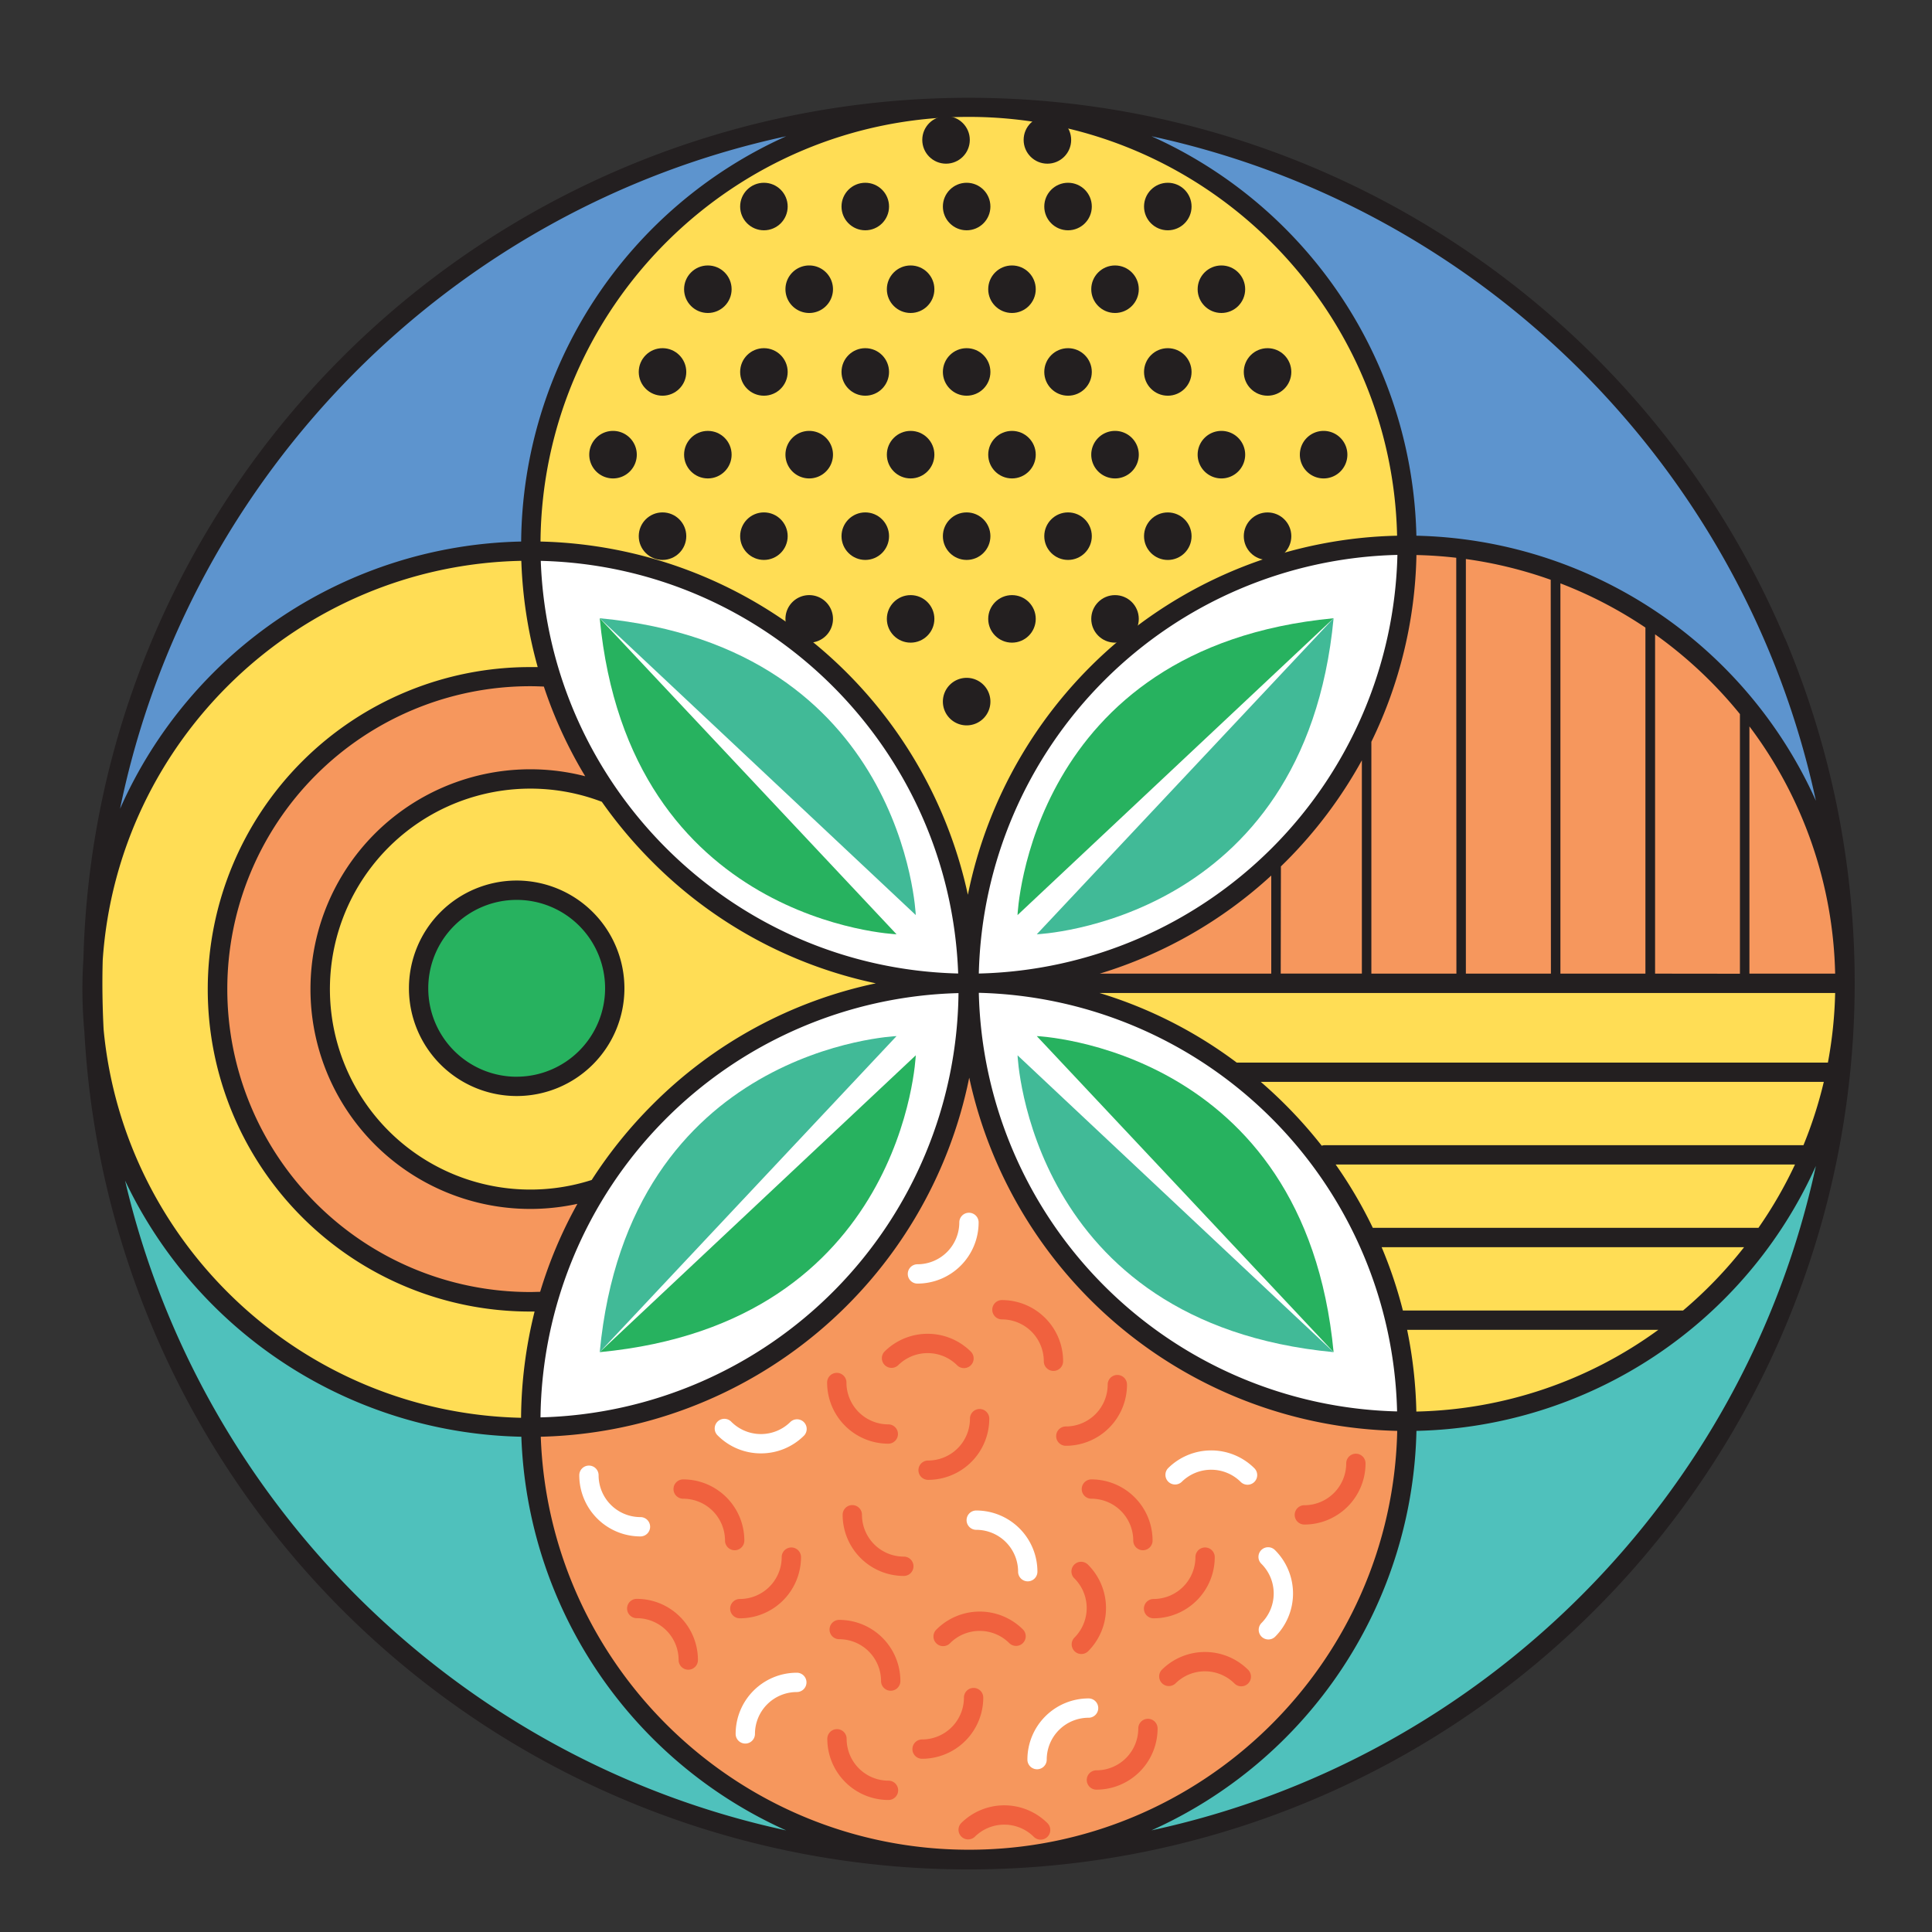 <svg id="Layer_1" data-name="Layer 1" xmlns="http://www.w3.org/2000/svg" viewBox="0 0 600 600"><rect x="0" y="0" width="600" height="600" fill="#333333" stroke="none"/><defs><style>.cls-1{fill:#fff;}.cls-2{fill:#4fc1bc;}.cls-3{fill:#5d94ce;}.cls-4{fill:#fd5;}.cls-5{fill:#f6975d;}.cls-6{fill:#27b25f;}.cls-7{fill:#231f20;}.cls-8{fill:#f0613e;}.cls-9{fill:#41ba97;}</style></defs><title>patch</title><g id="_Compound_Path_" data-name="&lt;Compound Path&gt;"><path class="cls-1" d="M396,264.47a133.86,133.86,0,0,0,39.41-92l0-1.57-1.57,0A134.7,134.7,0,0,0,302.43,302.35l0,1.57,1.57,0A133.86,133.86,0,0,0,396,264.47Z"/></g><g id="_Compound_Path_2" data-name="&lt;Compound Path&gt;"><path class="cls-1" d="M396,346.37A133.86,133.86,0,0,0,304,307l-1.57,0,0,1.57A134.7,134.7,0,0,0,433.85,439.92l1.57,0,0-1.57A133.86,133.86,0,0,0,396,346.37Z"/></g><g id="_Compound_Path_3" data-name="&lt;Compound Path&gt;"><path class="cls-1" d="M297.54,303.88l1.59,0-.06-1.59A134.66,134.66,0,0,0,168,172.73l-1.59,0,.06,1.59A134.66,134.66,0,0,0,297.54,303.88Z"/></g><g id="_Compound_Path_4" data-name="&lt;Compound Path&gt;"><path class="cls-1" d="M205.14,347a133.81,133.81,0,0,0-38.78,93.17v1.55l1.55,0A134.69,134.69,0,0,0,299.16,308.47v-1.55l-1.55,0A133.79,133.79,0,0,0,205.14,347Z"/></g><g id="_Compound_Path_5" data-name="&lt;Compound Path&gt;"><path class="cls-2" d="M244.55,567a137.86,137.86,0,0,1-81.34-120.93l0-1.42-1.42,0A137.9,137.9,0,0,1,40,365.83l-6-12.73,3.2,13.71c23.67,101.4,104.71,181.08,206.48,203l14,3Z"/></g><g id="_Compound_Path_6" data-name="&lt;Compound Path&gt;"><path class="cls-3" d="M243.43,41.09a271.42,271.42,0,0,0-208,210l-2.83,13.8L38.25,252a137.86,137.86,0,0,1,123.22-82.1l1.46,0v-1.46a137.85,137.85,0,0,1,81.41-124.5l13.11-5.86Z"/></g><g id="_Compound_Path_7" data-name="&lt;Compound Path&gt;"><path class="cls-3" d="M565.4,248.36A271.43,271.43,0,0,0,357.92,40.87l-14-3L357,43.71a137.86,137.86,0,0,1,81.39,122.72l0,1.44,1.44,0a137.86,137.86,0,0,1,122.72,81.39l5.86,13.11Z"/></g><g id="_Compound_Path_8" data-name="&lt;Compound Path&gt;"><path class="cls-2" d="M562.65,361.49a137.86,137.86,0,0,1-122.72,81.39l-1.44,0,0,1.44a137.87,137.87,0,0,1-81.39,122.72L344,572.93l14-3A271.44,271.44,0,0,0,565.48,362.42l3-14Z"/></g><g id="_Compound_Path_9" data-name="&lt;Compound Path&gt;"><path class="cls-4" d="M435.3,166a134.53,134.53,0,0,0-269,1.83v1.48l1.48,0A137.63,137.63,0,0,1,299,277.88l1.52,7.11,1.42-7.13a137.64,137.64,0,0,1,131.86-110.3l1.5,0Z"/></g><g id="_Compound_Path_10" data-name="&lt;Compound Path&gt;"><path class="cls-5" d="M572.31,304.56a134.27,134.27,0,0,0-133-134.11h-1.48l0,1.47A137.21,137.21,0,0,1,329.66,302.8l-7.09,1.51Z"/></g><g id="_Compound_Path_11" data-name="&lt;Compound Path&gt;"><path class="cls-4" d="M572.31,305.58a134.27,134.27,0,0,1-133,134.11h-1.48l0-1.47A137.21,137.21,0,0,0,329.66,307.34l-7.09-1.51Z"/></g><g id="_Compound_Path_12" data-name="&lt;Compound Path&gt;"><path class="cls-5" d="M433.9,443.25A137.63,137.63,0,0,1,302.42,334.74l-1.52-7.11-1.42,7.13a137.65,137.65,0,0,1-131.59,110.3l-1.52,0,.05,1.52a134.53,134.53,0,0,0,268.94-1.82l0-1.5Z"/></g><g id="_Compound_Path_13" data-name="&lt;Compound Path&gt;"><path class="cls-4" d="M164.56,405.74a98.57,98.57,0,1,1,0-197.14c.71,0,1.41,0,2.12,0l2.27.05-.55-2a138.11,138.11,0,0,1-5-32.62l-.05-1.48-1.48,0A134.71,134.71,0,0,0,30.33,298.06v.06c-.06,2.44-.1,4.88-.1,7.25,0,4.76.13,9.62.38,14.43v.06A134.72,134.72,0,0,0,161.76,441.68l1.52,0v-1.52a138.62,138.62,0,0,1,4.15-32.6l.48-1.9-2.41,0Z"/></g><g id="_Compound_Path_14" data-name="&lt;Compound Path&gt;"><path class="cls-5" d="M164.28,373.95A66.77,66.77,0,1,1,181,242.52l3.56.92-1.9-3.15A136.09,136.09,0,0,1,170,212.74l-.32-1-1,0c-1.65-.07-3-.11-4.32-.11a95.57,95.57,0,1,0,0,191.14c.95,0,2,0,3.14-.06l1.08,0,.31-1a136.08,136.08,0,0,1,11.45-27l1.62-2.91-3.25.71A67.17,67.17,0,0,1,164.28,373.95Z"/></g><g id="_Compound_Path_15" data-name="&lt;Compound Path&gt;"><path class="cls-4" d="M272,303.9a136.76,136.76,0,0,1-68.66-37.32,139.64,139.64,0,0,1-15.5-18.44l-.26-.38-.43-.16a63.77,63.77,0,1,0-3.24,120.26l.51-.16.29-.45a139.1,139.1,0,0,1,18.63-23.1A136.75,136.75,0,0,1,272,306.84l7-1.47Z"/></g><g id="_Compound_Path_16" data-name="&lt;Compound Path&gt;"><circle class="cls-6" cx="160.38" cy="307.13" r="30.03"/></g><g id="_Compound_Path_17" data-name="&lt;Compound Path&gt;"><path class="cls-7" d="M190.41,133.82A7.38,7.38,0,1,1,183,141.2,7.38,7.38,0,0,1,190.41,133.82Z"/></g><g id="_Compound_Path_18" data-name="&lt;Compound Path&gt;"><circle class="cls-7" cx="362.67" cy="115.51" r="7.38"/></g><g id="_Compound_Path_19" data-name="&lt;Compound Path&gt;"><circle class="cls-7" cx="393.65" cy="115.51" r="7.38"/></g><g id="_Compound_Path_20" data-name="&lt;Compound Path&gt;"><path class="cls-7" d="M379.32,133.82a7.38,7.38,0,1,1-7.38,7.38A7.38,7.38,0,0,1,379.32,133.82Z"/></g><g id="_Compound_Path_21" data-name="&lt;Compound Path&gt;"><path class="cls-7" d="M346.28,133.82a7.38,7.38,0,1,1-7.38,7.38A7.38,7.38,0,0,1,346.28,133.82Z"/></g><g id="_Compound_Path_22" data-name="&lt;Compound Path&gt;"><path class="cls-7" d="M411.06,133.82a7.38,7.38,0,1,1-7.38,7.38A7.38,7.38,0,0,1,411.06,133.82Z"/></g><g id="_Compound_Path_23" data-name="&lt;Compound Path&gt;"><circle class="cls-7" cx="379.32" cy="89.82" r="7.38"/></g><g id="_Compound_Path_24" data-name="&lt;Compound Path&gt;"><circle class="cls-7" cx="362.67" cy="64.14" r="7.38"/></g><g id="_Compound_Path_25" data-name="&lt;Compound Path&gt;"><circle class="cls-7" cx="331.69" cy="64.14" r="7.38"/></g><g id="_Compound_Path_26" data-name="&lt;Compound Path&gt;"><circle class="cls-7" cx="300.2" cy="64.14" r="7.38"/></g><g id="_Compound_Path_27" data-name="&lt;Compound Path&gt;"><circle class="cls-7" cx="268.72" cy="64.14" r="7.38"/></g><g id="_Compound_Path_28" data-name="&lt;Compound Path&gt;"><circle class="cls-7" cx="237.24" cy="64.14" r="7.38"/></g><g id="_Compound_Path_29" data-name="&lt;Compound Path&gt;"><circle class="cls-7" cx="331.69" cy="115.51" r="7.38"/></g><g id="_Compound_Path_30" data-name="&lt;Compound Path&gt;"><circle class="cls-7" cx="300.2" cy="115.51" r="7.38"/></g><g id="_Compound_Path_31" data-name="&lt;Compound Path&gt;"><circle class="cls-7" cx="268.72" cy="115.51" r="7.38"/></g><g id="_Compound_Path_32" data-name="&lt;Compound Path&gt;"><circle class="cls-7" cx="237.24" cy="115.51" r="7.38"/></g><g id="_Compound_Path_33" data-name="&lt;Compound Path&gt;"><circle class="cls-7" cx="205.75" cy="115.51" r="7.38"/></g><g id="_Compound_Path_34" data-name="&lt;Compound Path&gt;"><circle class="cls-7" cx="325.28" cy="43.45" r="7.38"/></g><g id="_Compound_Path_35" data-name="&lt;Compound Path&gt;"><circle class="cls-7" cx="293.8" cy="43.45" r="7.38"/></g><g id="_Compound_Path_36" data-name="&lt;Compound Path&gt;"><circle class="cls-7" cx="346.28" cy="89.82" r="7.38"/></g><g id="_Compound_Path_37" data-name="&lt;Compound Path&gt;"><circle class="cls-7" cx="314.28" cy="89.82" r="7.38"/></g><g id="_Compound_Path_38" data-name="&lt;Compound Path&gt;"><circle class="cls-7" cx="282.8" cy="89.82" r="7.38"/></g><g id="_Compound_Path_39" data-name="&lt;Compound Path&gt;"><path class="cls-7" d="M251.31,97.2a7.38,7.38,0,1,1,7.38-7.38A7.38,7.38,0,0,1,251.31,97.2Z"/></g><g id="_Compound_Path_40" data-name="&lt;Compound Path&gt;"><circle class="cls-7" cx="219.83" cy="89.82" r="7.38"/></g><g id="_Compound_Path_41" data-name="&lt;Compound Path&gt;"><circle class="cls-7" cx="314.28" cy="141.2" r="7.38"/></g><g id="_Compound_Path_42" data-name="&lt;Compound Path&gt;"><circle class="cls-7" cx="282.8" cy="141.2" r="7.38"/></g><g id="_Compound_Path_43" data-name="&lt;Compound Path&gt;"><path class="cls-7" d="M251.31,148.58a7.38,7.38,0,1,1,7.38-7.38A7.38,7.38,0,0,1,251.31,148.58Z"/></g><g id="_Compound_Path_44" data-name="&lt;Compound Path&gt;"><circle class="cls-7" cx="219.83" cy="141.2" r="7.38"/></g><g id="_Compound_Path_45" data-name="&lt;Compound Path&gt;"><circle class="cls-7" cx="393.65" cy="166.52" r="7.38"/></g><g id="_Compound_Path_46" data-name="&lt;Compound Path&gt;"><circle class="cls-7" cx="362.67" cy="166.52" r="7.38"/></g><g id="_Compound_Path_47" data-name="&lt;Compound Path&gt;"><circle class="cls-7" cx="331.69" cy="166.51" r="7.38"/></g><g id="_Compound_Path_48" data-name="&lt;Compound Path&gt;"><circle class="cls-7" cx="300.2" cy="166.51" r="7.38"/></g><g id="_Compound_Path_49" data-name="&lt;Compound Path&gt;"><circle class="cls-7" cx="268.72" cy="166.51" r="7.38"/></g><g id="_Compound_Path_50" data-name="&lt;Compound Path&gt;"><circle class="cls-7" cx="237.24" cy="166.51" r="7.38"/></g><g id="_Compound_Path_51" data-name="&lt;Compound Path&gt;"><circle class="cls-7" cx="205.75" cy="166.51" r="7.38"/></g><g id="_Compound_Path_52" data-name="&lt;Compound Path&gt;"><path class="cls-7" d="M300.2,225.27a7.38,7.38,0,1,1,7.38-7.38A7.38,7.38,0,0,1,300.2,225.27Z"/></g><g id="_Compound_Path_53" data-name="&lt;Compound Path&gt;"><circle class="cls-7" cx="346.28" cy="192.2" r="7.38"/></g><g id="_Compound_Path_54" data-name="&lt;Compound Path&gt;"><circle class="cls-7" cx="314.28" cy="192.2" r="7.38"/></g><g id="_Compound_Path_55" data-name="&lt;Compound Path&gt;"><circle class="cls-7" cx="282.8" cy="192.2" r="7.38"/></g><g id="_Compound_Path_56" data-name="&lt;Compound Path&gt;"><path class="cls-7" d="M251.31,199.58a7.38,7.38,0,1,1,7.38-7.38A7.38,7.38,0,0,1,251.31,199.58Z"/></g><g id="_Compound_Path_57" data-name="&lt;Compound Path&gt;"><path class="cls-1" d="M198.9,477.15a19,19,0,0,1-19-19,3,3,0,1,1,6,0,13,13,0,0,0,13,13,3,3,0,0,1,0,6Z"/></g><g id="_Compound_Path_58" data-name="&lt;Compound Path&gt;"><path class="cls-8" d="M275.87,448.35a19,19,0,0,1-19-19,3,3,0,1,1,6,0,13,13,0,0,0,13,13,3,3,0,0,1,0,6Z"/></g><g id="_Compound_Path_59" data-name="&lt;Compound Path&gt;"><path class="cls-8" d="M213.75,518.54a3,3,0,0,1-3-3,13,13,0,0,0-13-13,3,3,0,0,1,0-6,19,19,0,0,1,19,19A3,3,0,0,1,213.75,518.54Z"/></g><g id="_Compound_Path_60" data-name="&lt;Compound Path&gt;"><path class="cls-8" d="M229.76,502.58a3,3,0,0,1,0-6,13,13,0,0,0,13-13,3,3,0,1,1,6,0A19,19,0,0,1,229.76,502.58Z"/></g><g id="_Compound_Path_61" data-name="&lt;Compound Path&gt;"><path class="cls-8" d="M385.49,523.7a3,3,0,0,1-2.12-.88,13,13,0,0,0-18.33,0,3,3,0,0,1-4.24-4.24,19,19,0,0,1,26.82,0,3,3,0,0,1-2.12,5.12Z"/></g><g id="_Compound_Path_62" data-name="&lt;Compound Path&gt;"><path class="cls-8" d="M288.23,459.58a3,3,0,0,1,0-6,13,13,0,0,0,13-13,3,3,0,1,1,6,0A19,19,0,0,1,288.23,459.58Z"/></g><g id="_Compound_Path_63" data-name="&lt;Compound Path&gt;"><path class="cls-8" d="M358.25,502.58a3,3,0,0,1,0-6,13,13,0,0,0,13-13,3,3,0,0,1,6,0A19,19,0,0,1,358.25,502.58Z"/></g><g id="_Compound_Path_64" data-name="&lt;Compound Path&gt;"><path class="cls-8" d="M331,449a3,3,0,0,1,0-6,13,13,0,0,0,13-13,3,3,0,1,1,6,0A19,19,0,0,1,331,449Z"/></g><g id="_Compound_Path_65" data-name="&lt;Compound Path&gt;"><path class="cls-8" d="M405.08,473.46a3,3,0,0,1,0-6,13,13,0,0,0,13-13,3,3,0,1,1,6,0A19,19,0,0,1,405.08,473.46Z"/></g><g id="_Compound_Path_66" data-name="&lt;Compound Path&gt;"><path class="cls-8" d="M340.5,555.79a3,3,0,0,1,0-6,13,13,0,0,0,13-13,3,3,0,1,1,6,0A19,19,0,0,1,340.5,555.79Z"/></g><g id="_Compound_Path_67" data-name="&lt;Compound Path&gt;"><path class="cls-1" d="M284.92,398.63a3,3,0,0,1,0-6,13,13,0,0,0,13-13,3,3,0,0,1,6,0A19,19,0,0,1,284.92,398.63Z"/></g><g id="_Compound_Path_68" data-name="&lt;Compound Path&gt;"><path class="cls-8" d="M228.16,481.44a3,3,0,0,1-3-3,13,13,0,0,0-13-13,3,3,0,0,1,0-6,19,19,0,0,1,19,19A3,3,0,0,1,228.16,481.44Z"/></g><g id="_Compound_Path_69" data-name="&lt;Compound Path&gt;"><path class="cls-8" d="M275.93,559a19,19,0,0,1-19-19,3,3,0,1,1,6,0,13,13,0,0,0,13,13,3,3,0,0,1,0,6Z"/></g><g id="_Compound_Path_70" data-name="&lt;Compound Path&gt;"><path class="cls-1" d="M393.9,509.15a3,3,0,0,1-2.12-5.12,13,13,0,0,0,0-18.33,3,3,0,1,1,4.24-4.24,19,19,0,0,1,0,26.82A3,3,0,0,1,393.9,509.15Z"/></g><g id="_Compound_Path_71" data-name="&lt;Compound Path&gt;"><path class="cls-1" d="M387.43,461.1a3,3,0,0,1-2.12-.88,13,13,0,0,0-18.33,0,3,3,0,0,1-4.24-4.24,19,19,0,0,1,26.82,0,3,3,0,0,1-2.12,5.12Z"/></g><g id="_Compound_Path_72" data-name="&lt;Compound Path&gt;"><path class="cls-8" d="M299.37,424.88a3,3,0,0,1-2.12-.88,13,13,0,0,0-18.33,0,3,3,0,0,1-4.24-4.24,19,19,0,0,1,26.82,0,3,3,0,0,1-2.12,5.12Z"/></g><g id="_Compound_Path_73" data-name="&lt;Compound Path&gt;"><path class="cls-8" d="M354.94,481.44a3,3,0,0,1-3-3,13,13,0,0,0-13-13,3,3,0,0,1,0-6,19,19,0,0,1,19,19A3,3,0,0,1,354.94,481.44Z"/></g><g id="_Compound_Path_74" data-name="&lt;Compound Path&gt;"><path class="cls-1" d="M319.18,491.1a3,3,0,0,1-3-3,13,13,0,0,0-13-13,3,3,0,0,1,0-6,19,19,0,0,1,19,19A3,3,0,0,1,319.18,491.1Z"/></g><g id="_Compound_Path_75" data-name="&lt;Compound Path&gt;"><path class="cls-8" d="M286.36,546.2a3,3,0,0,1,0-6,13,13,0,0,0,13-13,3,3,0,0,1,6,0A19,19,0,0,1,286.36,546.2Z"/></g><g id="_Compound_Path_76" data-name="&lt;Compound Path&gt;"><path class="cls-8" d="M280.69,489.42a19,19,0,0,1-19-19,3,3,0,1,1,6,0,13,13,0,0,0,13,13,3,3,0,0,1,0,6Z"/></g><g id="_Compound_Path_77" data-name="&lt;Compound Path&gt;"><path class="cls-1" d="M236.32,451.36a18.9,18.9,0,0,1-13.41-5.54,3,3,0,1,1,4.24-4.24,13,13,0,0,0,18.33,0,3,3,0,0,1,4.24,4.24A18.9,18.9,0,0,1,236.32,451.36Z"/></g><g id="_Compound_Path_78" data-name="&lt;Compound Path&gt;"><path class="cls-1" d="M322.07,549.46h0a3,3,0,0,1-3-3,19,19,0,0,1,19-19,3,3,0,0,1,0,6,13,13,0,0,0-13,13A3,3,0,0,1,322.07,549.46Z"/></g><g id="_Compound_Path_79" data-name="&lt;Compound Path&gt;"><path class="cls-8" d="M335.82,513.67a3,3,0,0,1-2.12-5.12,13,13,0,0,0,0-18.33,3,3,0,1,1,4.24-4.24,19,19,0,0,1,0,26.82A3,3,0,0,1,335.82,513.67Z"/></g><g id="_Compound_Path_80" data-name="&lt;Compound Path&gt;"><path class="cls-8" d="M315.54,511.15a3,3,0,0,1-2.12-.88,13,13,0,0,0-18.33,0,3,3,0,1,1-4.24-4.24,19,19,0,0,1,26.82,0,3,3,0,0,1-2.12,5.12Z"/></g><g id="_Compound_Path_81" data-name="&lt;Compound Path&gt;"><path class="cls-8" d="M323.17,571.32a3,3,0,0,1-2.12-.88,13,13,0,0,0-18.33,0,3,3,0,0,1-4.24-4.24,19,19,0,0,1,26.82,0,3,3,0,0,1-2.12,5.12Z"/></g><g id="_Compound_Path_82" data-name="&lt;Compound Path&gt;"><path class="cls-1" d="M231.46,541.48a3,3,0,0,1-3-3,19,19,0,0,1,19-19h0a3,3,0,0,1,0,6,13,13,0,0,0-13,13A3,3,0,0,1,231.46,541.48Z"/></g><g id="_Compound_Path_83" data-name="&lt;Compound Path&gt;"><path class="cls-8" d="M276.62,525.07a3,3,0,0,1-3-3,13,13,0,0,0-13-13,3,3,0,0,1,0-6,19,19,0,0,1,19,19A3,3,0,0,1,276.62,525.07Z"/></g><g id="_Compound_Path_84" data-name="&lt;Compound Path&gt;"><path class="cls-8" d="M327.16,425.75a3,3,0,0,1-3-3,13,13,0,0,0-13-13,3,3,0,0,1,0-6,19,19,0,0,1,19,19A3,3,0,0,1,327.16,425.75Z"/></g><g id="_Compound_Path_85" data-name="&lt;Compound Path&gt;"><path class="cls-9" d="M186.25,192c94.75,9,98.15,92.18,98.15,92.18Z"/></g><g id="_Compound_Path_86" data-name="&lt;Compound Path&gt;"><path class="cls-6" d="M186.25,192c9,94.75,92.18,98.15,92.18,98.15Z"/></g><g id="_Compound_Path_87" data-name="&lt;Compound Path&gt;"><path class="cls-6" d="M414.16,192C319.41,201,316,284.19,316,284.19Z"/></g><g id="_Compound_Path_88" data-name="&lt;Compound Path&gt;"><path class="cls-9" d="M414.16,192c-9,94.75-92.18,98.15-92.18,98.15Z"/></g><g id="_Compound_Path_89" data-name="&lt;Compound Path&gt;"><path class="cls-9" d="M414.16,419.92c-94.75-9-98.15-92.18-98.15-92.18Z"/></g><g id="_Compound_Path_90" data-name="&lt;Compound Path&gt;"><path class="cls-6" d="M414.16,419.92c-9-94.75-92.18-98.15-92.18-98.15Z"/></g><g id="_Compound_Path_91" data-name="&lt;Compound Path&gt;"><path class="cls-6" d="M186.25,419.92c94.75-9,98.15-92.18,98.15-92.18Z"/></g><g id="_Compound_Path_92" data-name="&lt;Compound Path&gt;"><path class="cls-9" d="M186.25,419.92c9-94.75,92.18-98.15,92.18-98.15Z"/></g><path class="cls-7" d="M554.34,198.3a275.24,275.24,0,0,0-506.92,0,273,273,0,0,0-21.51,99.45c-.21,3.12-.32,6.27-.32,9.43q0,6.62.61,13.13A275,275,0,0,0,495.39,499.89a275.37,275.37,0,0,0,59-301.58ZM567.67,330H384.08a137.57,137.57,0,0,0-42.6-21.61H569.92A133,133,0,0,1,567.67,330ZM514,302.37V197a134.15,134.15,0,0,1,26.35,24.76v80.64Zm-3,0H484.6V181.17A132.78,132.78,0,0,1,511,194.9Zm-29.35,0H455.24V173.61a132,132,0,0,1,26.35,6.45Zm-29.35,0H425.89v-72a138.35,138.35,0,0,0,14-58c4.17.09,8.29.38,12.36.85Zm-110.77,0a138,138,0,0,0,53.27-30.46v30.46Zm56.27-33.3,1.45-1.43a139.58,139.58,0,0,0,23.69-31.52v66.24H397.74Zm-93.82,33.26a133.2,133.2,0,0,1,130-130A133.2,133.2,0,0,1,303.92,302.34Zm130,136a133.2,133.2,0,0,1-130-130A133.2,133.2,0,0,1,433.88,438.38ZM522.68,407h-87a137.42,137.42,0,0,0-6.6-19.67H541.64A134.21,134.21,0,0,1,522.68,407ZM515,413a132.31,132.31,0,0,1-75.14,25.37A140.1,140.1,0,0,0,437,413Zm31.06-31.68H426.34a137.93,137.93,0,0,0-11.54-19.67H557.45A133.12,133.12,0,0,1,546.09,381.33Zm14-25.67H411.41a3,3,0,0,0-.94.16A141.3,141.3,0,0,0,399.2,343.1q-3.72-3.72-7.66-7.12H566.4A131.87,131.87,0,0,1,560.08,355.65ZM543.3,302.37V225.59a132.31,132.31,0,0,1,26.62,76.78Zm20.63-53.72a139.37,139.37,0,0,0-124.06-82.28A139.36,139.36,0,0,0,357.61,42.32C460.54,64.49,541.77,145.72,563.94,248.65ZM433.88,166.37a139.14,139.14,0,0,0-133.3,111.51,139.13,139.13,0,0,0-132.72-109.7c.62-72.83,60.05-131.88,133-131.88C373.25,36.3,432.3,94.38,433.88,166.37Zm-265.94,7.81c70.22,1.73,127.1,58.13,129.63,128.15C227.35,300.61,170.46,244.21,167.94,174.18ZM272,305.38a138.08,138.08,0,0,0-69.41,37.72,140.27,140.27,0,0,0-18.83,23.35A62.26,62.26,0,1,1,186.9,249a140.7,140.7,0,0,0,15.67,18.64A138.08,138.08,0,0,0,272,305.38Zm-103.1-92.16a137.3,137.3,0,0,0,12.84,27.85,68.27,68.27,0,1,0-2.42,132.79,137.26,137.26,0,0,0-11.57,27.33c-1,0-2.07.06-3.09.06a94.07,94.07,0,1,1,0-188.14C166,213.11,167.46,213.16,168.88,213.22Zm128.77,95.2A133.19,133.19,0,0,1,167.86,440.18,133.19,133.19,0,0,1,297.65,308.42ZM244.15,42.32a139.35,139.35,0,0,0-82.3,125.86,139.36,139.36,0,0,0-124.57,83C58.67,147,140.39,64.67,244.15,42.32ZM31.8,305.38q0-3.62.1-7.21c4.59-68.28,60.93-122.61,130-124a139.36,139.36,0,0,0,5.09,33c-.8,0-1.6,0-2.4,0a100.07,100.07,0,1,0,0,200.14l1.43,0a139.87,139.87,0,0,0-4.2,33C94,438.79,38.44,386.32,32.18,319.73Q31.81,312.6,31.8,305.38Zm7,61.18a139.4,139.4,0,0,0,123.11,79.63,139.36,139.36,0,0,0,82.22,122.25C142.72,546.58,62.35,467.37,38.82,366.55Zm129.12,79.63A139.14,139.14,0,0,0,301,334.67a139.13,139.13,0,0,0,132.92,109.7c-1.58,72-60.63,130.08-133,130.08C229.12,574.45,170.46,517.34,167.94,446.18ZM357.61,568.43a139.37,139.37,0,0,0,82.28-124.06A139.37,139.37,0,0,0,563.94,362.1C541.77,465,460.53,546.26,357.61,568.43Z"/><path class="cls-7" d="M160.46,273.46a33.46,33.46,0,1,0,33.46,33.46A33.5,33.5,0,0,0,160.46,273.46Zm0,60.93a27.46,27.46,0,1,1,27.46-27.46A27.49,27.49,0,0,1,160.46,334.38Z"/></svg>
